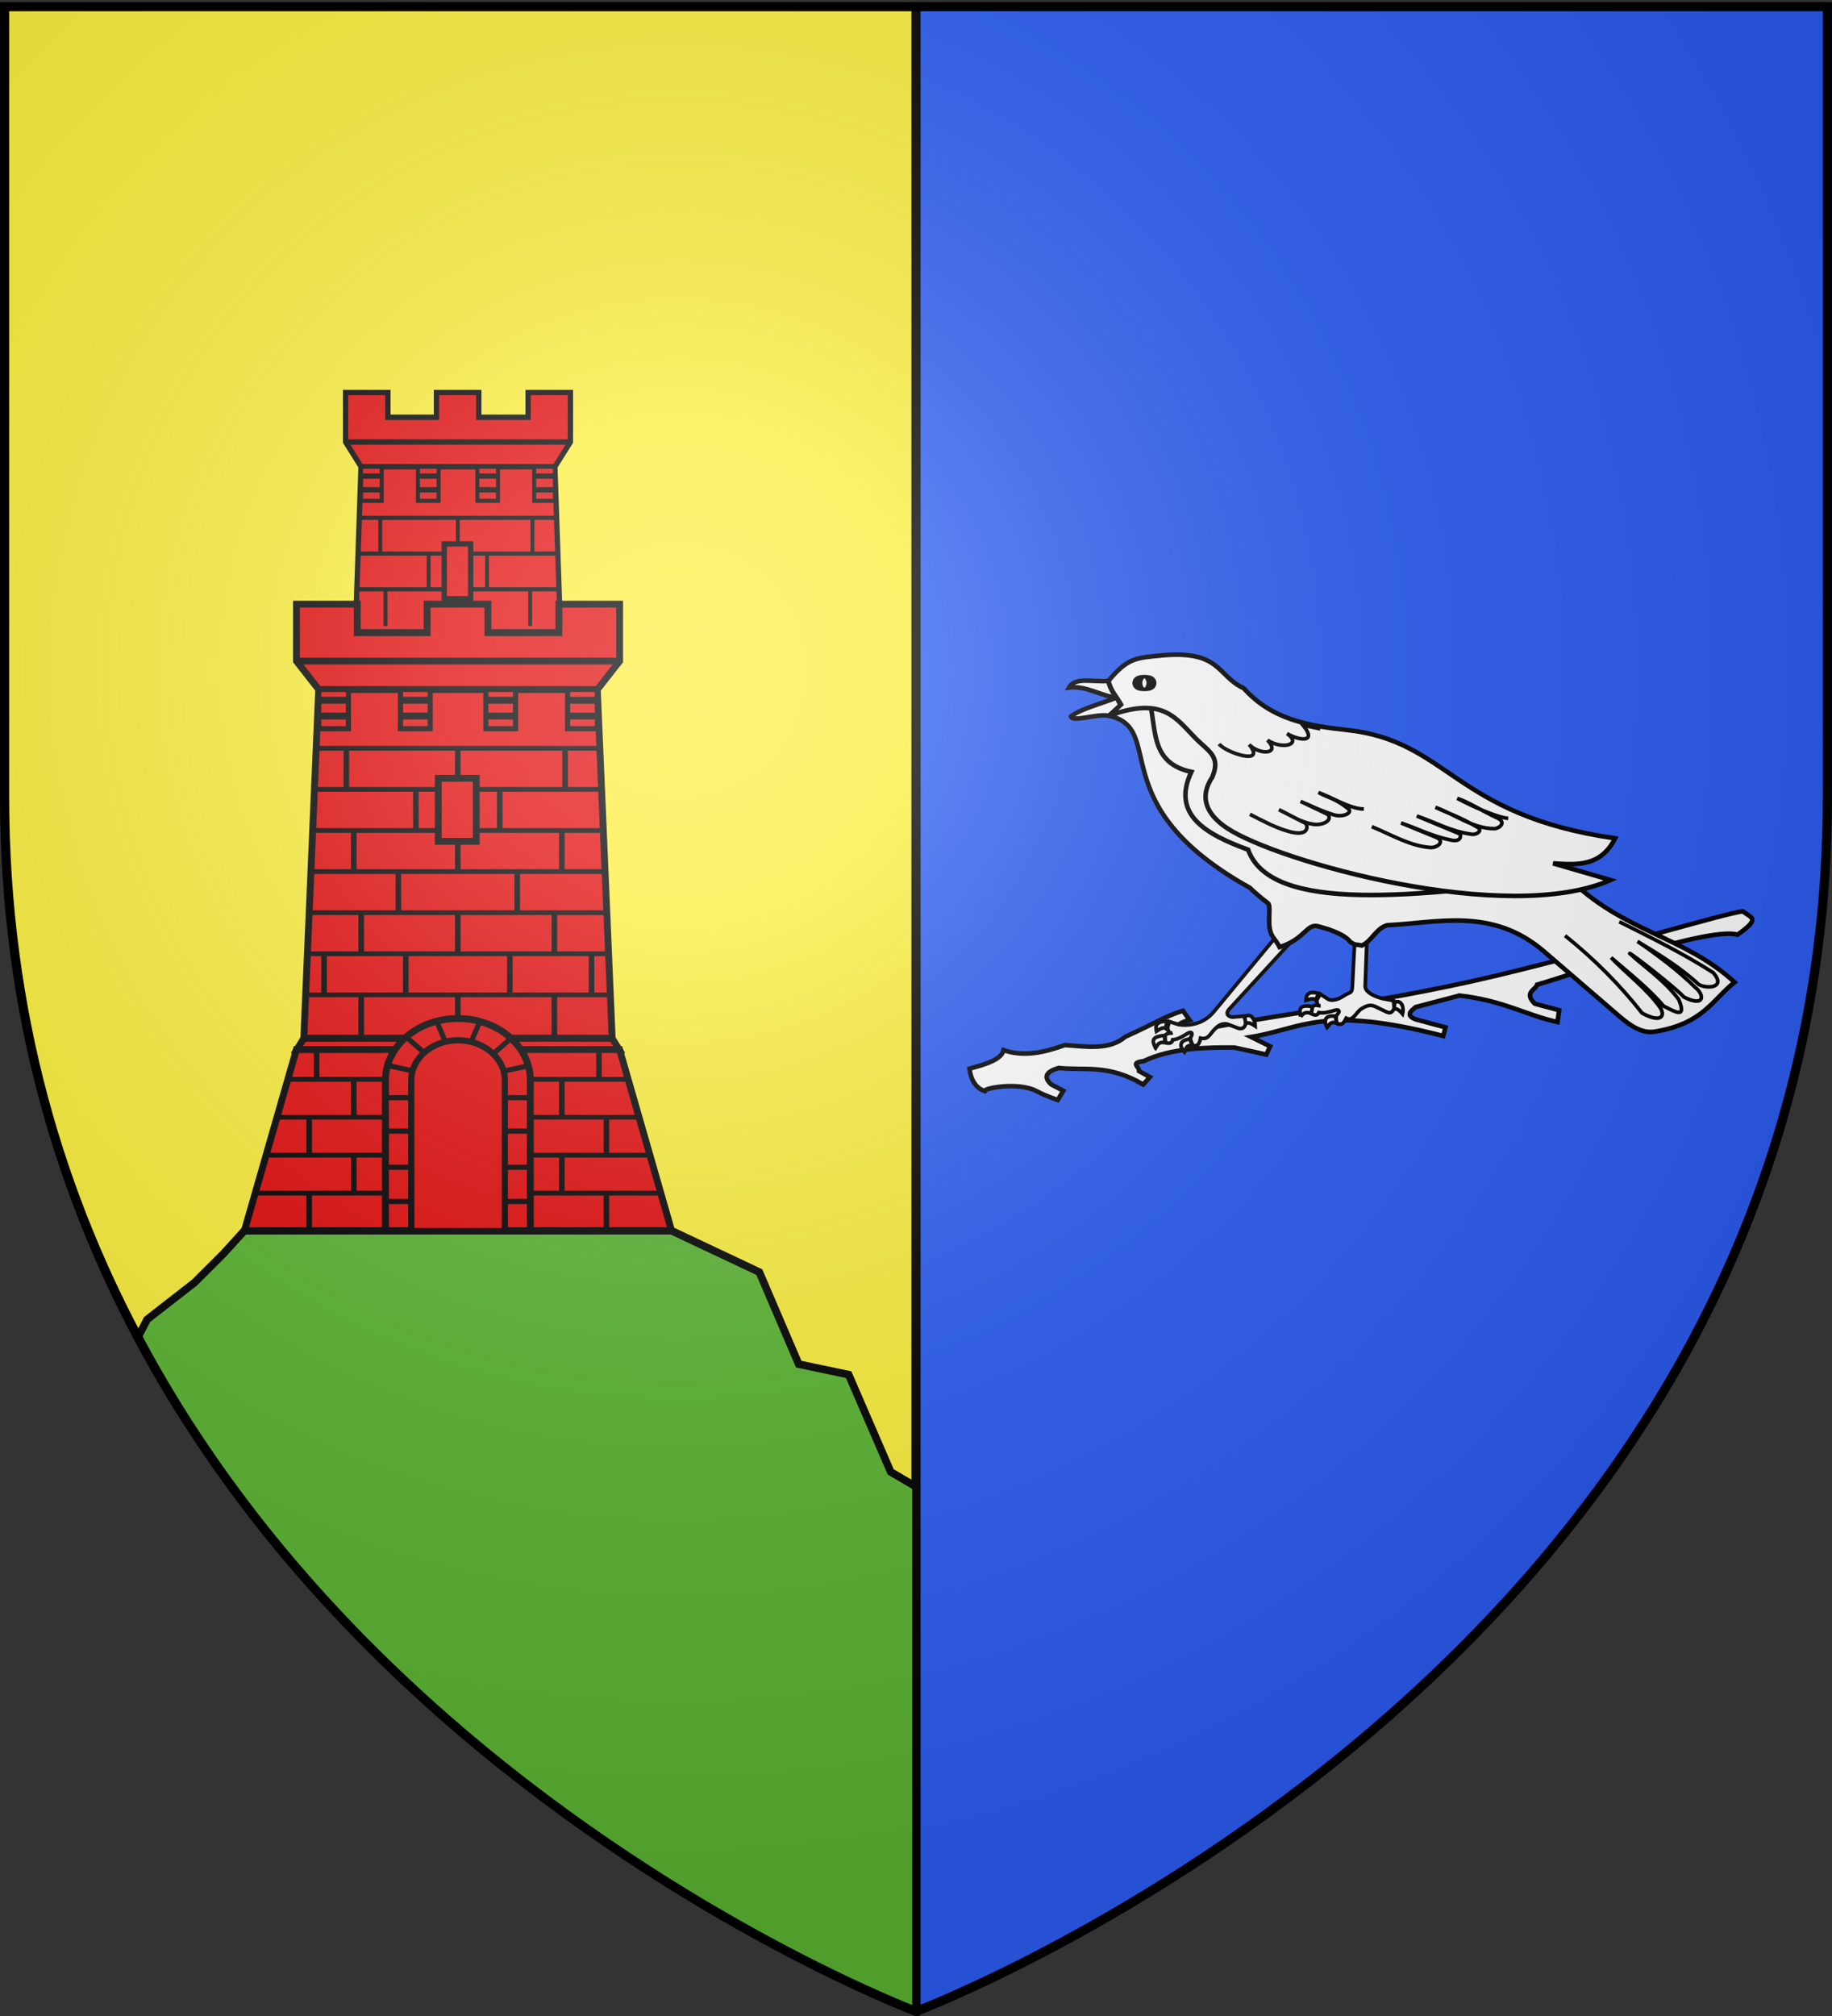 <svg xmlns="http://www.w3.org/2000/svg" xmlns:xlink="http://www.w3.org/1999/xlink" width="600" height="660" version="1.0"><rect width="100%" height="100%" fill="#333333" stroke="none"/><desc>Flag of Canton of Valais (Wallis)</desc><defs><radialGradient xlink:href="#a" id="d" cx="221.445" cy="226.331" r="300" fx="221.445" fy="226.331" gradientTransform="matrix(1.353 0 0 1.349 -77.63 -85.747)" gradientUnits="userSpaceOnUse"/><linearGradient id="a"><stop offset="0" style="stop-color:white;stop-opacity:.314"/><stop offset=".19" style="stop-color:white;stop-opacity:.251"/><stop offset=".6" style="stop-color:#6b6b6b;stop-opacity:.125"/><stop offset="1" style="stop-color:black;stop-opacity:.125"/></linearGradient><path id="b" d="M2.922 27.673c0-5.952 2.317-9.844 5.579-11.013 1.448-.519 3.307-.273 5.018 1.447 2.119 2.129 2.736 7.993-3.483 9.121.658-.956.619-3.081-.714-3.787-.99-.524-2.113-.253-2.676.123-.824.552-1.729 2.106-1.679 4.108z"/></defs><g style="display:inline"><path d="M1.5 2.188v258.53C1.5 546.17 300 658.5 300 658.5V2.188z" style="fill:#fcef3c;fill-opacity:1;fill-rule:evenodd;stroke:none;stroke-width:1px;stroke-linecap:butt;stroke-linejoin:miter;stroke-opacity:1"/><path d="M598.5 2.188v258.53C598.5 546.17 300 658.5 300 658.5V2.188z" style="fill:#2b5df2;fill-opacity:1;fill-rule:evenodd;stroke:none;stroke-width:1px;stroke-linecap:butt;stroke-linejoin:miter;stroke-opacity:1"/><path d="M298.5 2.198h3V658.5h-3z" style="opacity:1;fill:#000;fill-opacity:1;stroke:none;stroke-width:3;stroke-miterlimit:4;stroke-dasharray:none;stroke-opacity:1"/><path d="m80.031 402.906-6.875 7.563-9.469 9.437-15.5 12.063-3.03 5.844C128.044 593.803 300 658.5 300 658.5V486.719l-8.281-4.844-13.781-31.844-16.344-3.437-12.906-30.125-28.75-13.563z" style="fill:#5ab532;fill-opacity:1;fill-rule:evenodd;stroke:#000;stroke-width:2.5;stroke-linecap:butt;stroke-linejoin:miter;stroke-opacity:1;stroke-miterlimit:4;stroke-dasharray:none"/></g><path d="M742.473 103.913v16.2l5.074 8.1h63.484l5.074-8.1v-16.2h-13.851v8.1h-16.16v-8.1h-13.85v8.1h-15.92v-8.1z" style="fill:#e20909;fill-opacity:1;stroke:#000;stroke-width:1.746;stroke-miterlimit:4;stroke-dasharray:none;stroke-opacity:1" transform="translate(-629.29 24.594)"/><path d="M744.148 227.512h70.255l-3.386-99.303h-63.483z" style="fill:#e20909;fill-opacity:1;stroke:#000;stroke-width:1.746;stroke-miterlimit:4;stroke-dasharray:none;stroke-opacity:1" transform="translate(-629.29 24.594)"/><path d="M746.125 167.662h65.995v1.35h-65.995zM746.344 155.962h65.116v1.35h-65.116zM747.003 144.262h64.412v1.35h-64.412z" style="fill:#000;fill-opacity:1;stroke:none;stroke-width:2;stroke-miterlimit:4;stroke-dasharray:none;stroke-opacity:1" transform="translate(-629.29 24.594)"/><path d="M747.542 128.213h6.772v11.154h-6.772zM804.246 128.21h6.771v11.154h-6.771zM785.624 128.21h6.771v11.154h-6.771zM766.164 128.213h6.772v11.154h-6.772z" style="fill:#e20909;fill-opacity:1;stroke:#000;stroke-width:1.309;stroke-miterlimit:4;stroke-dasharray:none;stroke-opacity:1" transform="translate(-629.29 24.594)"/><path d="M-156.669 778.597h11.863v1.27h-11.863zM-168.532 769.038h11.863v1.27h-11.863zM-180.395 778.597h11.863v1.27h-11.863z" style="fill:#000;fill-opacity:1;stroke:none;stroke-width:2;stroke-miterlimit:4;stroke-dasharray:none;stroke-opacity:1" transform="rotate(-90 -302.348 326.941)"/><path d="M774.78 153.483h8.656v17.95h-8.656z" style="fill:#e20909;fill-opacity:1;stroke:#000;stroke-width:1.746;stroke-miterlimit:4;stroke-dasharray:none;stroke-opacity:1" transform="translate(-629.29 24.594)"/><path d="M-156.669 753.204h11.863v1.27h-11.863zM-168.532 788.156h11.863v1.27h-11.863zM-156.669 803.042h11.863v1.27h-11.863zM-180.395 802.298h11.863v1.27h-11.863zM-180.395 754.896h11.863v1.27h-11.863z" style="fill:#000;fill-opacity:1;stroke:none;stroke-width:2;stroke-miterlimit:4;stroke-dasharray:none;stroke-opacity:1" transform="rotate(-90 -302.348 326.941)"/><path d="M785.624 135.764h6.771M785.624 131.264h6.771M804.246 135.764h6.771M804.246 131.264h6.771M766.155 135.764h6.772M766.155 131.264h6.772M747.534 135.764h6.771M747.534 131.264h6.771" style="fill:none;fill-opacity:1;stroke:#000;stroke-width:1.746;stroke-miterlimit:4;stroke-dasharray:none;stroke-opacity:1" transform="translate(-629.29 24.594)"/><path d="M742.473 120.113h73.632" style="fill:#fff;fill-opacity:1;stroke:#000;stroke-width:1.746;stroke-miterlimit:4;stroke-dasharray:none;stroke-opacity:1" transform="translate(-629.29 24.594)"/><path d="M672.493 196.306v18.63l7.294 9.315h91.258l7.294-9.315v-18.63h-19.911v9.315h-23.229v-9.315h-19.911v9.315h-22.884v-9.315z" style="fill:#e20909;fill-opacity:1;stroke:#000;stroke-width:2.244;stroke-miterlimit:4;stroke-dasharray:none;stroke-opacity:1" transform="translate(-575.398 1.49)"/><path d="M674.9 338.445h100.993l-4.867-114.198h-91.258z" style="fill:#e20909;fill-opacity:1;stroke:#000;stroke-width:2.244;stroke-miterlimit:4;stroke-dasharray:none;stroke-opacity:1" transform="translate(-575.398 1.49)"/><path d="m674.903 338.437-2.277 3.68h43.107c2.63-1.846 6.004-2.944 9.678-2.944 3.673 0 7.047 1.098 9.677 2.944h43.082l-2.277-3.68z" style="fill:#e20909;fill-opacity:1;stroke:#000;stroke-width:2.244;stroke-miterlimit:4;stroke-dasharray:none;stroke-opacity:1" transform="translate(-575.398 1.49)"/><path d="m672.47 342.117-17.025 59.294h54.751v-49.312c0-4.017 2.157-7.608 5.537-9.982zm62.618 0c3.38 2.374 5.537 5.965 5.537 9.982v49.312h54.726l-17.026-59.294z" style="fill:#e20909;fill-opacity:1;stroke:#000;stroke-width:2.244;stroke-miterlimit:4;stroke-dasharray:none;stroke-opacity:1" transform="translate(-575.398 1.49)"/><path d="M-337.797 724.422h13.643v1.825h-13.643z" style="fill:#000;fill-opacity:1;stroke:none;stroke-width:2;stroke-miterlimit:4;stroke-dasharray:none;stroke-opacity:1" transform="rotate(-90 -286.954 288.444)"/><path d="M675.58 323.437h99.734v1.552H675.58zM675.92 309.982h98.828v1.552H675.92zM677.111 296.527h96.446v1.552h-96.446zM677.354 283.072h95.887v1.552h-95.887zM677.742 269.617h94.868v1.552h-94.868zM678.058 256.162h93.605v1.552h-93.605zM679.005 242.707h92.592v1.552h-92.592z" style="fill:#000;fill-opacity:1;stroke:none;stroke-width:2;stroke-miterlimit:4;stroke-dasharray:none;stroke-opacity:1" transform="translate(-575.398 1.49)"/><path d="M679.78 224.25h9.734v12.828h-9.734zM761.291 224.247h9.735v12.828h-9.735zM734.522 224.247h9.735v12.828h-9.735zM706.55 224.25h9.733v12.828h-9.734z" style="fill:#e20909;fill-opacity:1;stroke:#000;stroke-width:1.683;stroke-miterlimit:4;stroke-dasharray:none;stroke-opacity:1" transform="translate(-575.398 1.49)"/><path d="M-256.975 724.422h13.643v1.825h-13.643zM-270.618 710.681h13.643v1.825h-13.643zM-284.261 724.422h13.643v1.825h-13.643z" style="fill:#000;fill-opacity:1;stroke:none;stroke-width:2;stroke-miterlimit:4;stroke-dasharray:none;stroke-opacity:1" transform="rotate(-90 -286.954 288.444)"/><path d="M718.935 253.312h12.443v20.641h-12.443z" style="fill:#e20909;fill-opacity:1;stroke:#000;stroke-width:2.244;stroke-miterlimit:4;stroke-dasharray:none;stroke-opacity:1" transform="translate(-575.398 1.49)"/><path d="M-296.869 743.89h13.643v1.825h-13.643zM-310.512 724.422h13.643v1.825h-13.643zM-324.154 707.387h13.643v1.825h-13.643zM-256.975 687.918h13.643v1.825h-13.643zM-270.618 738.162h13.643v1.825h-13.643zM-324.154 768.225h13.643v1.825h-13.643zM-337.797 756.058h13.643v1.825h-13.643zM-310.512 692.785h13.643v1.825h-13.643zM-324.154 680.618h13.643v1.825h-13.643zM-256.975 759.56h13.643v1.825h-13.643zM-284.261 758.491h13.643v1.825h-13.643zM-284.261 690.352h13.643v1.825h-13.643zM-296.869 704.953h13.643v1.825h-13.643zM-310.512 756.058h13.643v1.825h-13.643zM-324.154 741.456h13.643v1.825h-13.643zM-337.797 692.785h13.643v1.825h-13.643z" style="fill:#000;fill-opacity:1;stroke:none;stroke-width:2;stroke-miterlimit:4;stroke-dasharray:none;stroke-opacity:1" transform="rotate(-90 -286.954 288.444)"/><path d="M734.522 232.935h9.735M734.522 227.76h9.735M761.291 232.935h9.735M761.291 227.76h9.735M706.537 232.935h9.734M706.537 227.76h9.734M679.768 232.935h9.734M679.768 227.76h9.734" style="fill:none;fill-opacity:1;stroke:#000;stroke-width:2.244;stroke-miterlimit:4;stroke-dasharray:none;stroke-opacity:1" transform="translate(-575.398 1.49)"/><path d="M-364.453 758.491h13.26v1.825h-13.26z" style="fill:#000;fill-opacity:1;stroke:none;stroke-width:2;stroke-miterlimit:4;stroke-dasharray:none;stroke-opacity:1" transform="rotate(-90 -286.954 288.444)"/><path d="M658.744 388.344h43.8v1.552h-43.8zM662.293 375.924h39.84v1.552h-39.84zM666.078 363.504h36.402v1.552h-36.402zM669.864 351.084h31.517v1.552h-31.517z" style="fill:#000;fill-opacity:1;stroke:none;stroke-width:2;stroke-miterlimit:4;stroke-dasharray:none;stroke-opacity:1" transform="translate(-575.398 1.49)"/><path d="M-401.713 675.751h12.487v1.825h-12.487zM-389.061 758.491h12.487v1.825h-12.487zM-376.873 675.751h12.642v1.825h-12.642zM-351.705 678.184h9.498v1.825h-9.498zM-351.942 770.659h8.762v1.825h-8.762zM-401.713 773.092h12.642v1.825h-12.642zM-388.907 690.352h12.178v1.825h-12.178zM-376.564 773.092h12.178v1.825h-12.178zM-364.453 690.352h12.642v1.825h-12.642z" style="fill:#000;fill-opacity:1;stroke:none;stroke-width:2;stroke-miterlimit:4;stroke-dasharray:none;stroke-opacity:1" transform="rotate(-90 -286.954 288.444)"/><path d="M725.359 331.951c-13.098 0-23.728 9.053-23.728 20.194v49.266h8.565v-49.289c0-7.141 6.819-12.949 15.214-12.949 8.396 0 15.215 5.808 15.215 12.949v49.289h8.461v-49.266c0-11.14-10.63-20.194-23.727-20.194z" style="fill:#e20909;fill-opacity:1;stroke:#000;stroke-width:2.244;stroke-miterlimit:4;stroke-dasharray:none;stroke-opacity:1" transform="translate(-575.398 1.49)"/><path d="M701.257 391.855h9.227M701.494 380.643h8.99M701.73 368.827h8.518M701.644 357.888l8.556-.033M702.703 347.385l7.523 1.637M707.963 337.613l5.854 5.083M718.518 333.145l2.84 6.64M748.846 391.855h-9.227M748.61 380.643h-8.99M748.373 368.827h-8.517M748.46 357.888l-8.556-.033M748.32 347.449l-7.522 1.637M742.524 338.65l-5.854 5.083M732.562 332.913l-2.839 6.64" style="fill:#000;fill-opacity:1;stroke:#000;stroke-width:1.683;stroke-miterlimit:4;stroke-dasharray:none;stroke-opacity:1" transform="translate(-575.398 1.49)"/><path d="M672.493 214.936H778.34" style="fill:#fff;fill-opacity:1;stroke:#000;stroke-width:2.245;stroke-miterlimit:4;stroke-dasharray:none;stroke-opacity:1" transform="translate(-575.398 1.49)"/><path d="M748.739 351.084h31.778v1.552h-31.778zM748.422 363.504h36.31v1.552h-36.31zM748.927 375.924h39.318v1.552h-39.318zM748.914 388.344h42.67v1.552h-42.67z" style="fill:#000;fill-opacity:1;stroke:none;stroke-width:2;stroke-miterlimit:4;stroke-dasharray:none;stroke-opacity:1" transform="translate(-575.398 1.49)"/><path d="M725.398 339.167c-8.396 0-15.202 5.832-15.202 12.974v49.27h30.444v-49.27c0-7.142-6.847-12.974-15.242-12.974z" style="fill:#e20909;fill-opacity:1;stroke:#000;stroke-width:1.83;stroke-miterlimit:4;stroke-dasharray:none;stroke-opacity:1" transform="translate(-575.398 1.49)"/><path d="M322.561 357.241c-1.015-.835 10.786-3.302 17.077.052 2.999 1.6 6.783 2.823 6.783 2.823l1.818-3.032-3.97-2.069c-2.682-2.483-1.572-4.217 2.446-5.376 8.826.919 16.173-1.36 27.704 5.413l2.161-2.437-3.5-1.944c.13-1.493-3.187-2.715 1.522-3.287 9.124-4.405 21.31-4.517 29.7-4.432l10.443 2.296 1.223-2.688-6.223-3.08c16.736-2.684 23.268-10.596 62.93-.324l.755-2.814-9.85-2.639c-3.586-1.44-1.084-2.981.068-4.003l14.353-3.774c14.458 1.662 21.696 6.373 32.086 8.677l.536-3.877-7.972-2.137c-3.716-3.697.301-4.492.77-6.231 12.792-3.679 56.246-19.038 65.65-16.371 7.643-5.409 4.592-5.384 1.717-7.625-4.732.282-45.216 12.586-81.09 21.13-41.436 9.869-80.55 13.493-107.598 20.025 1.86-2.51 3.844-4.89 7.513-5.527l-2.186-3.1c-6.297 2.007-8.252 3.724-18.87 8.517-5.29 4.537-12.727 3.176-19.831 2.728-6.629 2.394-13.282 3.967-20.05 1.665-.71 3.127-5.846 4.626-11.173 6.054.491 3.668 1.99 6.32 5.058 7.387z" style="fill:#fff;fill-opacity:1;stroke:#000;stroke-width:1.5;stroke-miterlimit:4;stroke-dasharray:none;stroke-opacity:1"/><g style="fill:#fff;display:inline"><path d="m1018.496 565.475-1.198 23.469c-.154 2.998-.894 1.962-3.533 3.756-2.021 1.374-4.525 2.163-6.212 1.457l-3.383-2.19-1.393 2.389c.03 1.54.305 2.66 1.393 2.387-1.246-.19-2.528-.444-3.184.398l-.597 2.786c1.382.765 2.56.957 3.184-.398 2.36.4 4.552-.371 6.766-.995.625-.168 1.896-.19 1.392.995l-1.08 1.45.17 2.729c2.117 1.581 3.184-.364 3.955-1.874 2.81 1.54 4.126-2.605 6.308-3.907 1.742-1.04 3.472-1.934 5.77-.796l4.422 2.136c1.038.273 1.807 1.026 3.14-1.35l-.243-3.27-4.213-.796c-1.076-.204-7.507-1.919-7.39-5.16l.851-23.475z" style="opacity:1;fill:#fff;fill-opacity:1;stroke:#000;stroke-width:1.5;stroke-miterlimit:4;stroke-dasharray:none;stroke-opacity:1" transform="matrix(.8 0 0 .8 -370.93 -148.124)"/><path d="M996.101 601.153c1.356-1.182 1.541-2.097 4.4-1.316l.452-2.755c-6.4-1.194-5.072 2.057-4.852 4.07zM1003.475 591.66l-1.192 2.754c-.546-.756-2.021-.583-3.989.083.114-2.045.623-3.936 5.181-2.837zM1010.296 601.007l.658 2.92c-2.902-1.08-3.002.79-3.989 1.726-1.19-2.203-1.495-5.24 3.33-4.646zM1034.66 595.284c3.129-1.193 3.795 2.667 3.208 4.81-1.635-1.89-2.737-2.383-3.495-1.973z" style="opacity:1;fill:#fff;fill-opacity:1;stroke:#000;stroke-width:1.5;stroke-miterlimit:4;stroke-dasharray:none;stroke-opacity:1" transform="matrix(.8 0 0 .8 -370.93 -148.124)"/></g><g style="fill:#fff;display:inline;stroke:#000;stroke-opacity:1"><path d="m1002.972 561.745-38.097 27.019c-2.768 1.963-5.864 2.932-9.353 2.785-2.441-.102-4.282-.686-5.97-1.392l-3.382-2.19-1.393 2.389c.03 1.54.305 2.66 1.393 2.387-1.246-.19-2.528-.444-3.184.398l-.597 2.786c1.382.765 2.56.957 3.184-.398 2.36.4 4.552-.371 6.766-.995.625-.168 1.896-.19 1.393.995l-1.082 1.45.171 2.729c2.117 1.581 3.184-.364 3.955-1.874 2.81 1.54 4.126-.605 6.308-1.907 1.742-1.04 3.472-1.934 5.77-.796l4.179 2.985c1.038.273 2.05.784 3.383-1.592v-2.786l-4.577-.796c-1.08-.187-3.334-1.843-.597-3.581l37.774-23.998z" style="fill:#fff;fill-opacity:1;stroke:#000;stroke-width:1.5;stroke-miterlimit:4;stroke-dasharray:none;stroke-opacity:1" transform="rotate(-15 53.695 1822.725)scale(.8)"/><path d="M937.919 597.016c1.356-1.182 1.54-2.097 4.4-1.316l.451-2.755c-6.4-1.194-5.072 2.057-4.851 4.07zM945.247 587.568l-1.193 2.755c-.545-.756-2.02-.583-3.988.082.113-2.045.623-3.935 5.18-2.837zM952.296 597.007l.658 2.92c-2.902-1.08-3.002.79-3.989 1.726-1.19-2.203-1.495-5.24 3.33-4.646zM976.478 594.06c3.128-1.192 3.794 2.667 3.207 4.811-1.634-1.89-2.737-2.383-3.495-1.973z" style="opacity:1;fill:#fff;fill-opacity:1;stroke:#000;stroke-width:1.5;stroke-miterlimit:4;stroke-dasharray:none;stroke-opacity:1" transform="rotate(-15 53.695 1822.725)scale(.8)"/></g><path d="M1068.653 124.896c.678 2.007 8.236-.989 12.51-.23.671-.841 2.803-2.239 3.906-3.68-.946-.563-1.139-2.403-1.58-2.231-4.255 1.77-11.59 3.607-14.836 6.14z" style="fill:#fff;fill-opacity:1;stroke:#000;stroke-width:1.5;stroke-miterlimit:4;stroke-dasharray:none;stroke-opacity:1" transform="translate(-717.916 109.656)"/><path d="M1080.965 113.234c-4.905.549-10.852-1.483-12.925 2.199 5.535-.722 10.473 2.753 15.449 3.322-.885-1.113-2.566-4.267-2.524-5.52z" style="fill:#fff;fill-opacity:1;stroke:#000;stroke-width:1.5;stroke-miterlimit:4;stroke-dasharray:none;stroke-opacity:1" transform="translate(-717.916 109.656)"/><path d="m1090.094 116.633 7.03 31.136c6.584 9.057 7.553 19.673 25.164 25.667 13.07 16.82 51.061 15.128 86.815 15.098 0 0-3.02-9.562-3.775-10.569-.755-1.006-85.304-23.654-85.304-23.654l1.51-22.899z" style="fill:#fff;fill-opacity:1;stroke:#000;stroke-width:.8;stroke-miterlimit:4;stroke-dasharray:none;stroke-opacity:1" transform="translate(-717.916 109.656)"/><path d="M1081.164 124.666c19.144 4.376-2.88 29.055 46.049 56.3 2.031 1.928 4.002 3.59 5.92 5.02 1.426 1.063-.813 7.808 1.773 11.233 1.562 2.07 2.108 3.202 2.108 3.202 8.346-2.67 8.828-7.816 12.602-6.823 1.871.493 8.528 2.27 10.539 5.137 1.952 1.27 1.981.704 3.773 1.153 3.242-1.338 4.626-5.65 8.328-6.638 16.756-.815 34.461-5.954 51.414 8.644l24.57 21.157c4.785 4.122 8.17 5.62 11.829 5.005 15.66-2.631 18.626-10.322 25.934-16.152-16.873-15.43-36.399-16.2-54.598-34.351-49.012 6.308-97.232 12.094-104.717-9.028-14.052-5.145-25.153-11.548-18.6-25.48-15.733-3.33-10.224-17.905-15.226-26.915z" style="fill:#fff;fill-opacity:1;stroke:#000;stroke-width:1.5;stroke-miterlimit:4;stroke-dasharray:none;stroke-opacity:1" transform="translate(-717.916 109.656)"/><path d="M1080.965 113.234c6.239-7.48 8.958-7.5 17.185-8.294 19.665-1.897 18.317 6.728 27.101 10.72 9.268 10.415 21.665 12.364 33.67 13.65 33.643 3.606 34.747 27.842 87.966 35.49-4.697 9.308-12.518 8.726-20.323 8.19l18.806 5.46c-33.87 14.968-109.104-6.007-125.579-16.986-7.002-4.666-9.091-10.286-4.853-16.683 2.901-6.745-1.17-8.454-5.157-12.437-6.73-6.723-10.69-14.242-28.617-7.678l3.905-3.68c-1.411-2.535-3.359-4.457-4.104-7.752z" style="fill:#fff;fill-opacity:1;stroke:#000;stroke-width:1.5;stroke-miterlimit:4;stroke-dasharray:none;stroke-opacity:1" transform="translate(-717.916 109.656)"/><path d="M1248.24 192.112c10.518 5.254 21.084 10.45 30.789 16.68 4.458 5.156-2.369 5.286-4.744 3.853-6.138-5.67-13.025-9.794-20.073-14.109 6.662 4.582 13.163 9.39 18.994 15.135 2.916 2.319 3.178 6.569-3.778 3.106-2.62-2.97-17.748-14.735-17.782-14.292 5.421 4.916 11.4 8.827 16.076 15.083 2.788 6.683-1.534 3.806-4.933 2.168-4.952-5.832-11.431-10.892-17.213-15.896 5.158 5.434 11.617 10.132 16.013 16.327 1.748 2.494.674 5.415-5.862 1.854-7.107-9.023-15.441-17.51-25.232-25.359" style="fill:#fff;fill-opacity:1;stroke:#000;stroke-width:1.2;stroke-miterlimit:4;stroke-dasharray:none;stroke-opacity:1" transform="translate(-717.916 109.656)"/><path d="M1127.277 156.92c4.086 2.104 8.146 4.314 12.594 5.587 6.245 1.786 6.608-1.173 5.703-2.598l-8.804-4.488c3.678 1.668 6.803 4.059 11.254 4.77 2.976.476 6.581-1.262 4.678-3.267l-8.836-4.216c3.619 1.465 6.148 2.916 10.856 4.393 3.008.944 6.405-.659 4.751-1.99-4.175-3.36-6.507-3.547-9.757-5.314 4.963 1.823 10.279 5.325 14.875 5.407M1167.195 160.975c6.364 2.6 12.514 6.372 19.27 6.83 1.9.129 4.72-1.716 2.17-3.174l-11.87-4.874c5.52 1.887 10.298 4.43 16.563 5.66 1.377.27 3.24.168 2.85-2.005l-14.254-5.926c5.975 1.99 11.006 5.033 17.925 5.971 1.942.263 3.585-1.305 2.087-2.19-6.284-3.716-9.27-4.419-13.905-6.628 6.404 2.33 12.22 6.953 19.212 6.992 1.623.01 4.237-2.011 1.082-3.478-5.666-2.633-8.812-4.947-13.143-6.443 4.79 2.543 13.165 6.35 16.702 6.54M1117.187 133.887c1.86 2.75 15.695 7.4 9.85.196 3.072 3.424 10.556 3.387 6.007-1.405 5.188 3.298 11.376 1.263 6.372-2.188 3.582 2.2 10.183 3.348 5.277-2.703l5.652 1.171" style="fill:none;fill-opacity:1;stroke:#000;stroke-width:1.2;stroke-miterlimit:4;stroke-dasharray:none;stroke-opacity:1" transform="translate(-717.916 109.656)"/><path d="M954.05 458.614a2.1 9.772 0 1 1-4.2 0 2.1 9.772 0 1 1 4.2 0z" style="fill:#fff;fill-opacity:1;stroke:#000;stroke-width:2.938;stroke-miterlimit:4;stroke-dasharray:none;stroke-opacity:1" transform="matrix(1.101 0 0 .237 -673.291 114.92)"/><path d="M300 658.5s298.5-112.32 298.5-397.772V2.176H1.5v258.552C1.5 546.18 300 658.5 300 658.5" style="opacity:1;fill:url(#d);fill-opacity:1;fill-rule:evenodd;stroke:none;stroke-width:1px;stroke-linecap:butt;stroke-linejoin:miter;stroke-opacity:1"/><path d="M300 658.5S1.5 546.18 1.5 260.728V2.176h597v258.552C598.5 546.18 300 658.5 300 658.5z" style="opacity:1;fill:none;fill-opacity:1;fill-rule:evenodd;stroke:#000;stroke-width:3;stroke-linecap:butt;stroke-linejoin:miter;stroke-miterlimit:4;stroke-dasharray:none;stroke-opacity:1"/></svg>